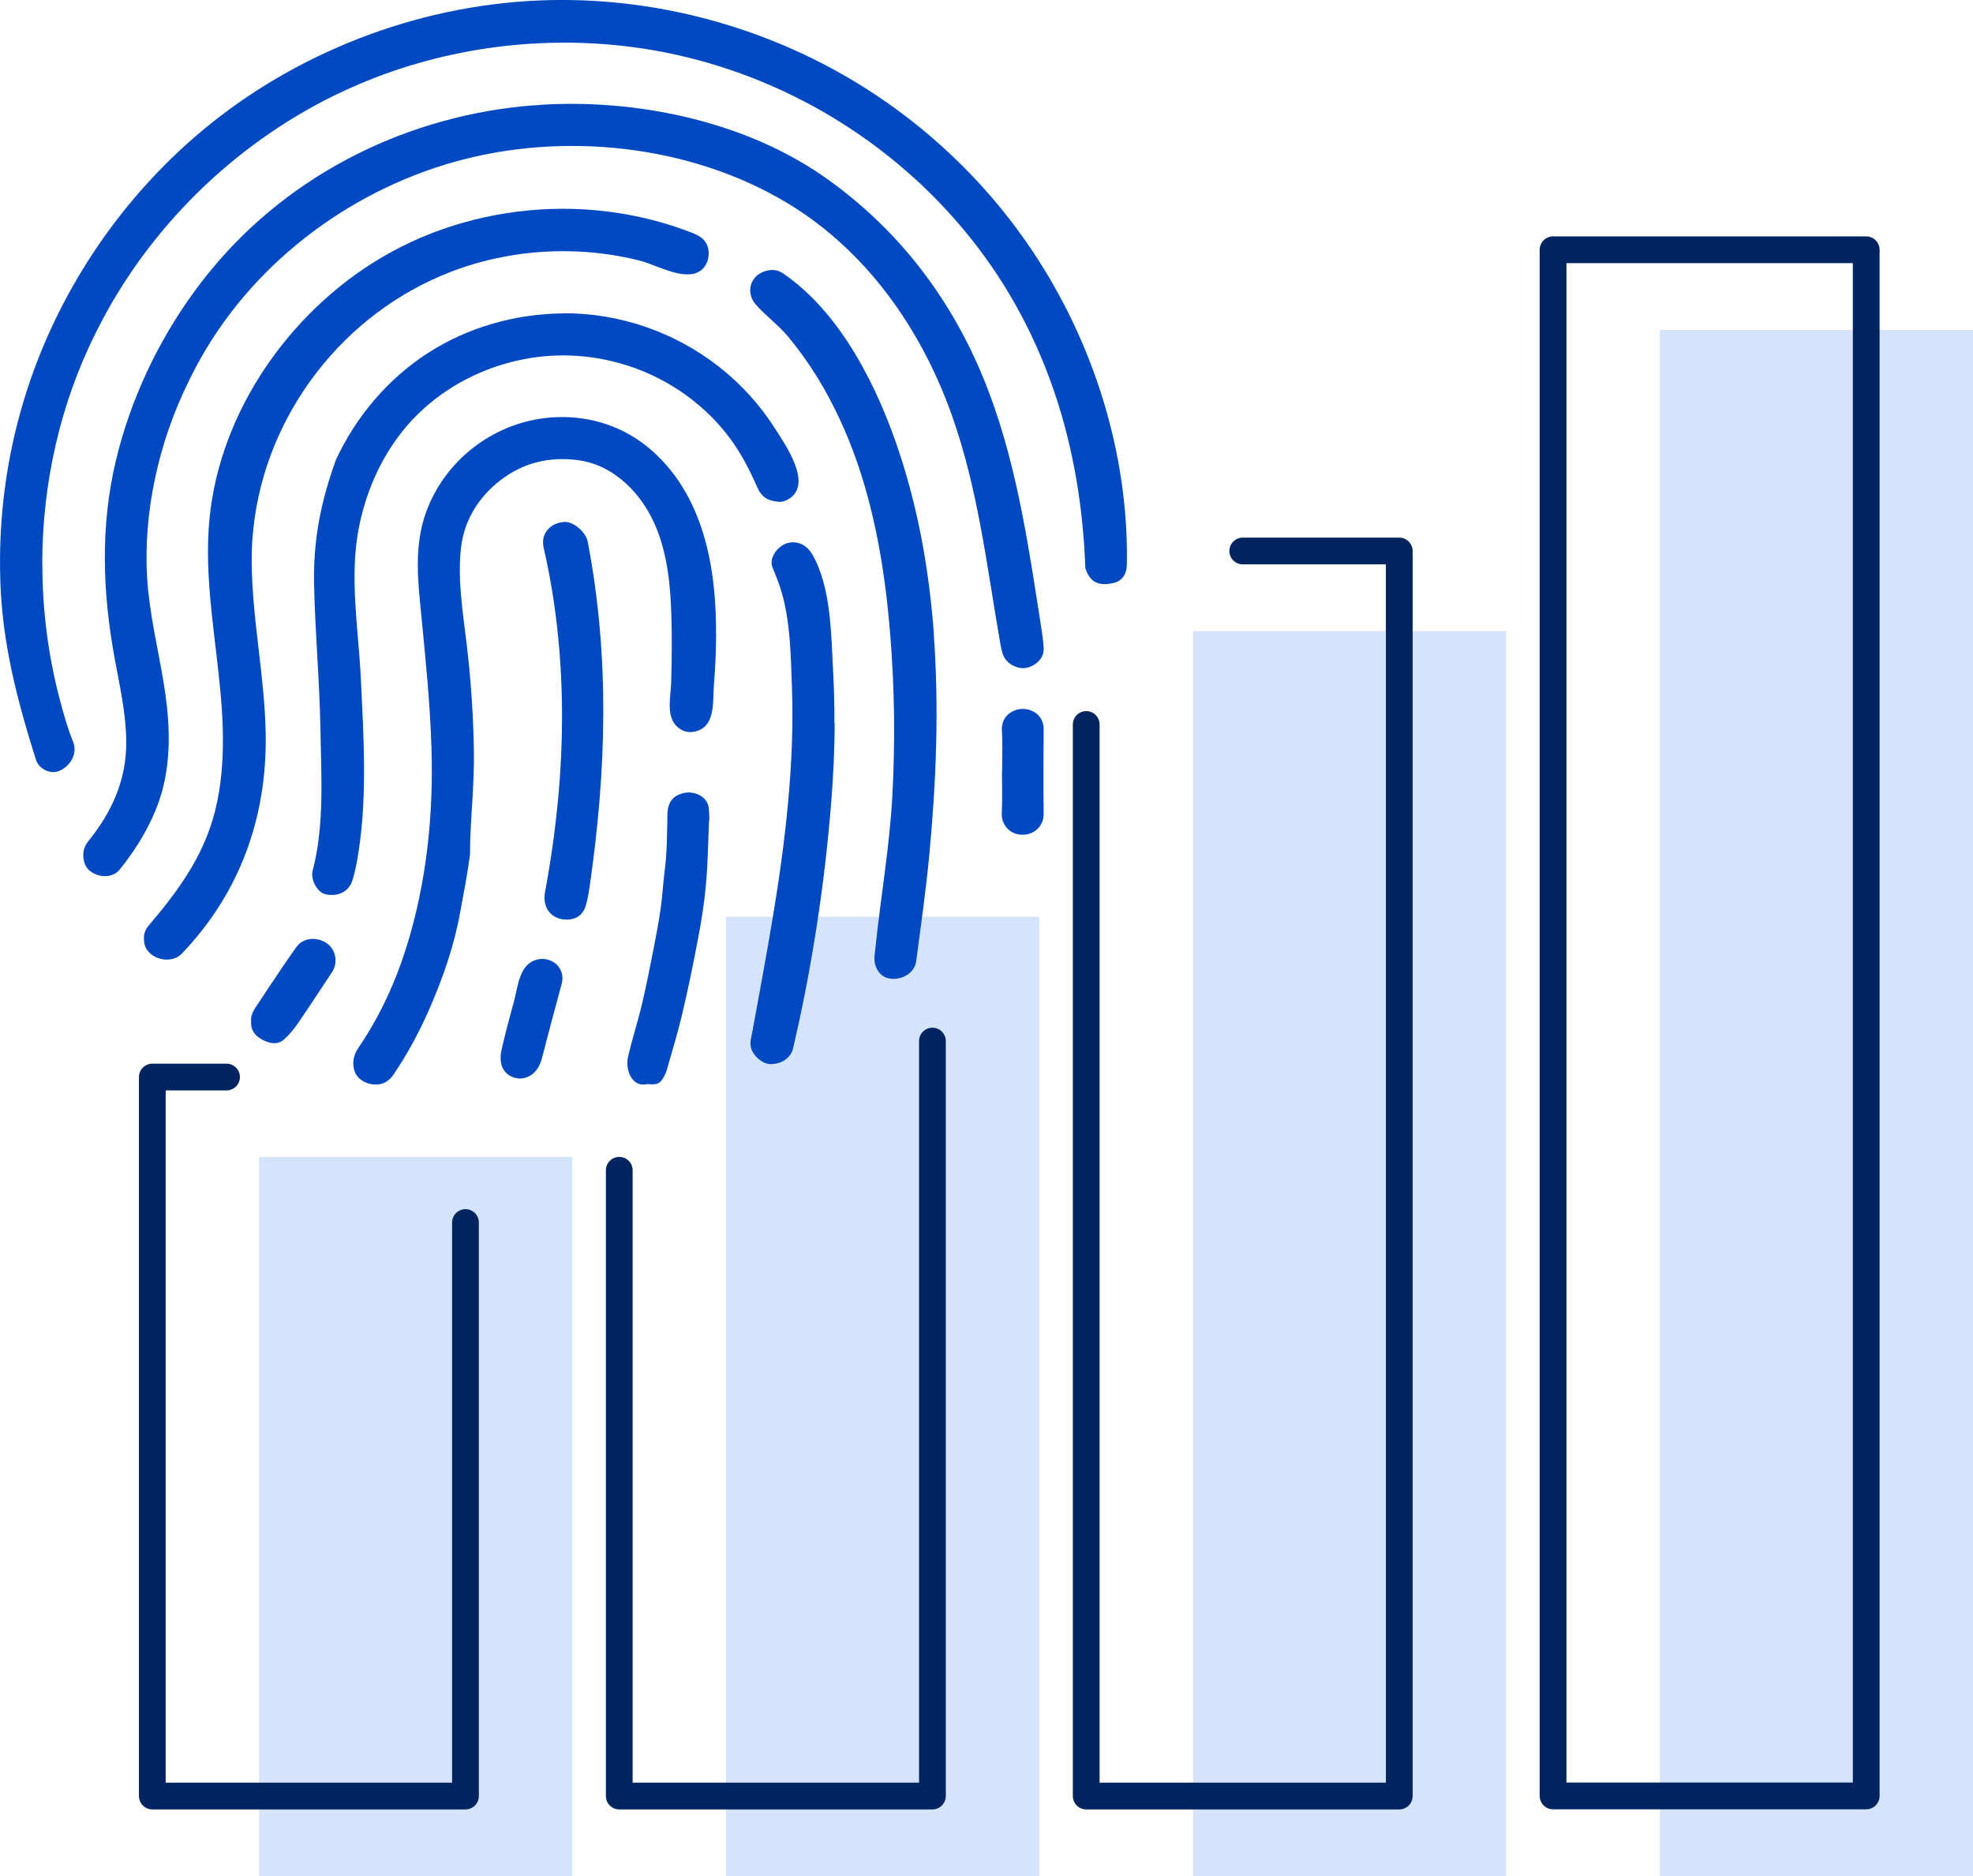 <?xml version="1.0" encoding="UTF-8"?>
<svg id="Layer_1" data-name="Layer 1" xmlns="http://www.w3.org/2000/svg" viewBox="0 0 173.32 164.8">
  <defs>
    <style>
      .cls-1 {
        fill: #0049c2;
      }

      .cls-2 {
        fill: #d5e4fd;
      }

      .cls-3 {
        fill: none;
        stroke: #00245f;
        stroke-linecap: round;
        stroke-linejoin: round;
        stroke-width: 2.35px;
      }
    </style>
  </defs>
  <g>
    <rect class="cls-2" x="145.81" y="28.98" width="27.51" height="135.82"/>
    <rect class="cls-2" x="104.8" y="55.43" width="27.51" height="109.37"/>
    <rect class="cls-2" x="63.78" y="80.53" width="27.51" height="84.27"/>
    <rect class="cls-2" x="22.76" y="101.64" width="27.51" height="63.16"/>
  </g>
  <g>
    <rect class="cls-3" x="136.43" y="21.94" width="27.51" height="135.82"/>
    <polyline class="cls-3" points="109.17 48.4 122.92 48.4 122.92 157.77 95.42 157.77 95.42 63.64"/>
    <polyline class="cls-3" points="81.91 91.45 81.91 157.77 54.4 157.77 54.4 102.8"/>
    <polyline class="cls-3" points="40.89 107.39 40.89 157.77 13.38 157.77 13.38 94.61 19.9 94.61"/>
  </g>
  <g>
    <path class="cls-1" d="M3.72,49.56c0,4,.51,8,1.52,11.84,.33,1.26,.68,2.52,1.17,3.73,.46,1.1-.28,2.23-1.26,2.61-.76,.29-1.75-.21-2-1.03C1.52,61.55,.21,56.55,.03,51.1s.5-10.75,2.05-15.89c2.59-8.61,7.6-16.47,14.26-22.5C24.24,5.56,34.59,1.11,45.19,.18c11.08-.97,22.4,1.97,31.67,8.11,5.48,3.63,10.23,8.34,13.87,13.81,5.36,8.03,8.44,17.83,8.26,27.51-.02,.82-.4,1.44-1.21,1.61-1.14,.25-1.98,.03-2.41-1.23-.04-.12-.04-.26-.04-.4-.45-11.28-3.94-21.84-11.52-30.4-.44-.49-.89-.98-1.34-1.45-7.38-7.65-17.37-12.6-27.95-13.73-8.3-.89-16.82,.48-24.38,4.01-.25,.12-.51,.24-.76,.36-8.9,4.36-16.39,11.73-20.84,20.6l-.07,.14c-3.18,6.29-4.76,13.37-4.76,20.44Z"/>
    <path class="cls-1" d="M48.17,9.17c8.37-.39,17.63,1.65,24.48,6.54,6.69,4.77,11.43,11.23,14.29,18.92,2.5,6.71,3.48,13.8,4.58,20.82,.07,.47,.13,.95,.16,1.43,.05,.78-.4,1.3-1.03,1.62-.65,.33-1.29,.23-1.91-.19-.65-.45-.75-1.12-.87-1.8-1.18-6.75-1.95-13.58-4.27-20.08-2.68-7.52-7.45-14.35-14.35-18.54-8.54-5.18-19.75-6.36-29.3-3.68-9.52,2.66-18.05,9.21-22.7,17.96-.26,.48-.5,.97-.74,1.46-2.56,5.21-3.95,11.41-3.58,17.21,.2,3.09,.95,6.11,1.45,9.16,.61,3.73,.77,7.58-.7,11.14-.79,1.91-1.87,3.66-3.19,5.27-.8,.99-2.7,.56-3.06-.58-.2-.64-.17-1.31,.3-1.9,2.12-2.62,3.41-5.47,3.36-8.88-.03-2.45-.59-4.87-1.03-7.28-1.06-5.8-1.25-11.59,.13-17.35,1.26-5.24,3.58-10.23,6.73-14.6,.53-.74,1.08-1.45,1.66-2.15,7-8.49,17.36-13.57,28.3-14.42h.16c.37-.04,.75-.06,1.13-.08Z"/>
    <path class="cls-1" d="M49.33,18.34c3.86-.01,7.73,.67,11.33,2.06,.38,.15,.76,.3,1.06,.57,.87,.78,.65,2.43-.4,2.94-1.41,.69-3.69-.65-5.1-1.01-1.81-.46-3.68-.73-5.55-.81-3.74-.16-7.52,.43-11.02,1.77-9.44,3.61-16.31,12.48-17.39,22.54-.11,.99-.16,2-.15,3,.04,5.06,1.15,10.03,1.23,15.09,.12,7.32-2.28,13.97-7.36,19.27-1.02,1.06-3.02,.42-3.28-.82-.13-.61-.06-1.14,.34-1.61,2.84-3.34,5.16-6.55,6.05-10.95,1.73-8.54-1.73-17.14-.58-25.74,1.24-9.3,7.53-17.87,15.66-22.39,.08-.05,.16-.09,.25-.14,4.56-2.48,9.74-3.75,14.93-3.77Z"/>
    <path class="cls-1" d="M62.91,55.62c0,1.54-.08,3.09-.2,4.63-.1,1.32,.14,3.36-1.38,3.93-.6,.22-1.2,.18-1.76-.27-1.12-.9-.64-2.71-.61-3.95,.05-1.94,.08-3.88,.02-5.82-.08-2.65-.33-5.35-1.34-7.8-1.19-2.91-3.64-5.49-6.87-5.92-2.5-.33-4.82,.22-6.84,1.79-1.89,1.47-3.16,3.51-3.43,5.89-.32,2.79,.15,5.59,.48,8.35,.38,3.16,.6,6.34,.65,9.53s-.34,6.06-.34,9.07c-.22,1.71-.56,3.41-.87,5.11-.52,2.88-1.47,5.63-2.63,8.31-.9,2.08-1.96,4.06-3.23,5.94-.47,.69-1.16,.97-1.95,.82-.67-.13-1.27-.5-1.48-1.2-.22-.72-.05-1.41,.39-2.04,1.81-2.67,3.16-5.57,4.13-8.62,1.82-5.74,2.45-11.8,2.25-17.81-.12-3.75-.5-7.49-.86-11.22-.34-3.46-.77-6.77,.67-10.06,1.66-3.8,5.12-6.58,9.19-7.4,2.82-.57,5.84-.15,8.34,1.26,2.56,1.44,4.51,3.84,5.71,6.52,1.44,3.22,1.9,6.79,1.95,10.28,0,.23,0,.46,0,.69Z"/>
    <path class="cls-1" d="M49.5,27.52c4.91-.03,9.77,1.65,13.64,4.68,1.94,1.52,3.62,3.36,4.94,5.44,.9,1.41,3.4,4.94,1.16,6.22-.25,.14-.52,.24-.81,.22-1.01-.08-1.53-.4-1.94-1.35-.75-1.71-1.62-3.34-2.81-4.8-4.25-5.22-11.19-7.69-17.8-6.35-3.43,.69-6.68,2.35-9.18,4.81-2.71,2.66-4.42,6.19-5.16,9.89-.88,4.41-.05,8.92,.16,13.36,.24,4.97,.57,10.24-.2,15.16-.11,.81-.28,1.62-.5,2.41-.32,1.16-1.33,1.58-2.42,1.34-.71-.16-1.31-1.3-1.12-2.04,1.05-4,.76-8.28,.69-12.38-.07-4.28-.47-8.55-.56-12.82-.08-3.9,.61-7.31,1.93-10.94,1.75-3.76,4.53-7.06,8.01-9.32,3.55-2.31,7.76-3.49,11.97-3.52Z"/>
    <path class="cls-1" d="M82.03,55.75c.47,6.44,.21,12.95-.39,19.3-.3,3.15-.74,6.27-1.16,9.4-.14,.96-1.04,1.45-1.73,1.52-.93,.1-1.58-.31-1.86-1.22-.15-.47-.03-1.03,.02-1.55,.46-4.45,1.24-8.83,1.48-13.31,.25-4.64,.2-9.29-.17-13.92-.4-5.15-1.2-10.29-2.86-15.18-.92-2.68-2.1-5.28-3.6-7.7-.76-1.23-1.6-2.4-2.52-3.51-.88-1.06-1.98-1.83-2.86-2.84-.87-1-.54-2.57,.94-2.95,.5-.13,.99-.1,1.46,.22,5.13,3.5,8.37,10.1,10.25,15.83,1.69,5.14,2.62,10.5,3.01,15.91Z"/>
    <path class="cls-1" d="M73.32,63.52c0,2.32-.12,4.64-.3,6.95-.58,7.24-1.7,14.58-3.36,21.65-.17,.72-.9,1.37-2.02,1.35-.71-.02-1.48-.78-1.65-1.36-.16-.54,.02-1.03,.11-1.53,1.21-6.63,2.5-13.27,3.12-19.99,.32-3.38,.47-6.78,.35-10.17-.11-3.09-.14-6.65-1.3-9.55-.14-.35-.28-.7-.42-1.06-.33-.86,.56-1.9,1.31-2.1,.91-.25,1.72,.18,2.19,.98,1.68,2.9,1.66,7.09,1.84,10.37,.08,1.49,.12,2.97,.11,4.46Z"/>
    <path class="cls-1" d="M49.37,62.34c-.04-4.79-.54-9.56-1.61-14.22-.31-1.35,.71-2.21,1.81-2.27,.83-.05,1.91,.92,2.06,1.74,1.95,10.18,1.64,20.14,.16,30.34-.08,.54-.17,1.07-.32,1.59-.24,.83-.84,1.26-1.68,1.26-1.37,0-2.17-1.05-1.91-2.43,.98-5.25,1.53-10.64,1.49-16.01Z"/>
    <path class="cls-1" d="M56.89,95.22c-.77,.2-1.32-.22-1.59-.86-.19-.45-.24-1.04-.13-1.52,.34-1.51,.83-2.98,1.19-4.48,.39-1.63,.71-3.29,1.04-4.94,.23-1.19,.46-2.38,.63-3.57,.16-1.08,.21-2.18,.35-3.27,.22-1.67,.22-3.35,.25-5.03,.02-1.05,.46-1.6,1.28-1.85,.89-.27,1.94,.12,2.26,.91,.14,.35,.11,.77,.14,1.16,.01,.15-.02,.29-.03,.44-.08,1.85-.1,3.72-.27,5.56-.15,1.63-.41,3.25-.72,4.85-.41,2.17-.86,4.34-1.37,6.49-.39,1.66-.89,3.29-1.36,4.93-.08,.27-.23,.54-.38,.78-.3,.48-.78,.46-1.29,.4Z"/>
    <path class="cls-1" d="M88.03,67.82c0-1.22,.06-2.44-.02-3.65-.09-1.38,1.22-2.15,2.39-1.82,.75,.21,1.29,.85,1.28,1.7-.01,2.49-.03,4.98,0,7.47,.01,1.08-.95,2-2.23,1.77-.88-.15-1.49-.97-1.45-1.82,.06-1.21,.02-2.43,.02-3.65Z"/>
    <path class="cls-1" d="M22.06,89.73c-.07-.63,.31-1.11,.64-1.61,.65-.98,1.3-1.97,1.96-2.94,.46-.68,.92-1.36,1.4-2.02,.72-.99,2.32-.85,3.03,.06,.49,.62,.51,1.54,.06,2.2-.98,1.48-1.95,2.97-2.95,4.43-.36,.52-.76,1.02-1.23,1.44-.6,.54-1.31,.37-1.94,.03-.61-.32-1.02-.82-.97-1.59Z"/>
    <path class="cls-1" d="M43.98,92.87c0-.25,.04-.5,.1-.74,.32-1.42,.71-2.83,1.09-4.24,.28-1.05,.39-2.47,1.26-3.22,.49-.41,1.2-.55,1.8-.34,.91,.31,1.36,1.19,1.11,2.1-.61,2.22-1.19,4.44-1.77,6.66-.22,.82-.84,1.55-1.73,1.64-.61,.06-1.26-.23-1.59-.75-.21-.33-.28-.73-.27-1.12Z"/>
  </g>
</svg>